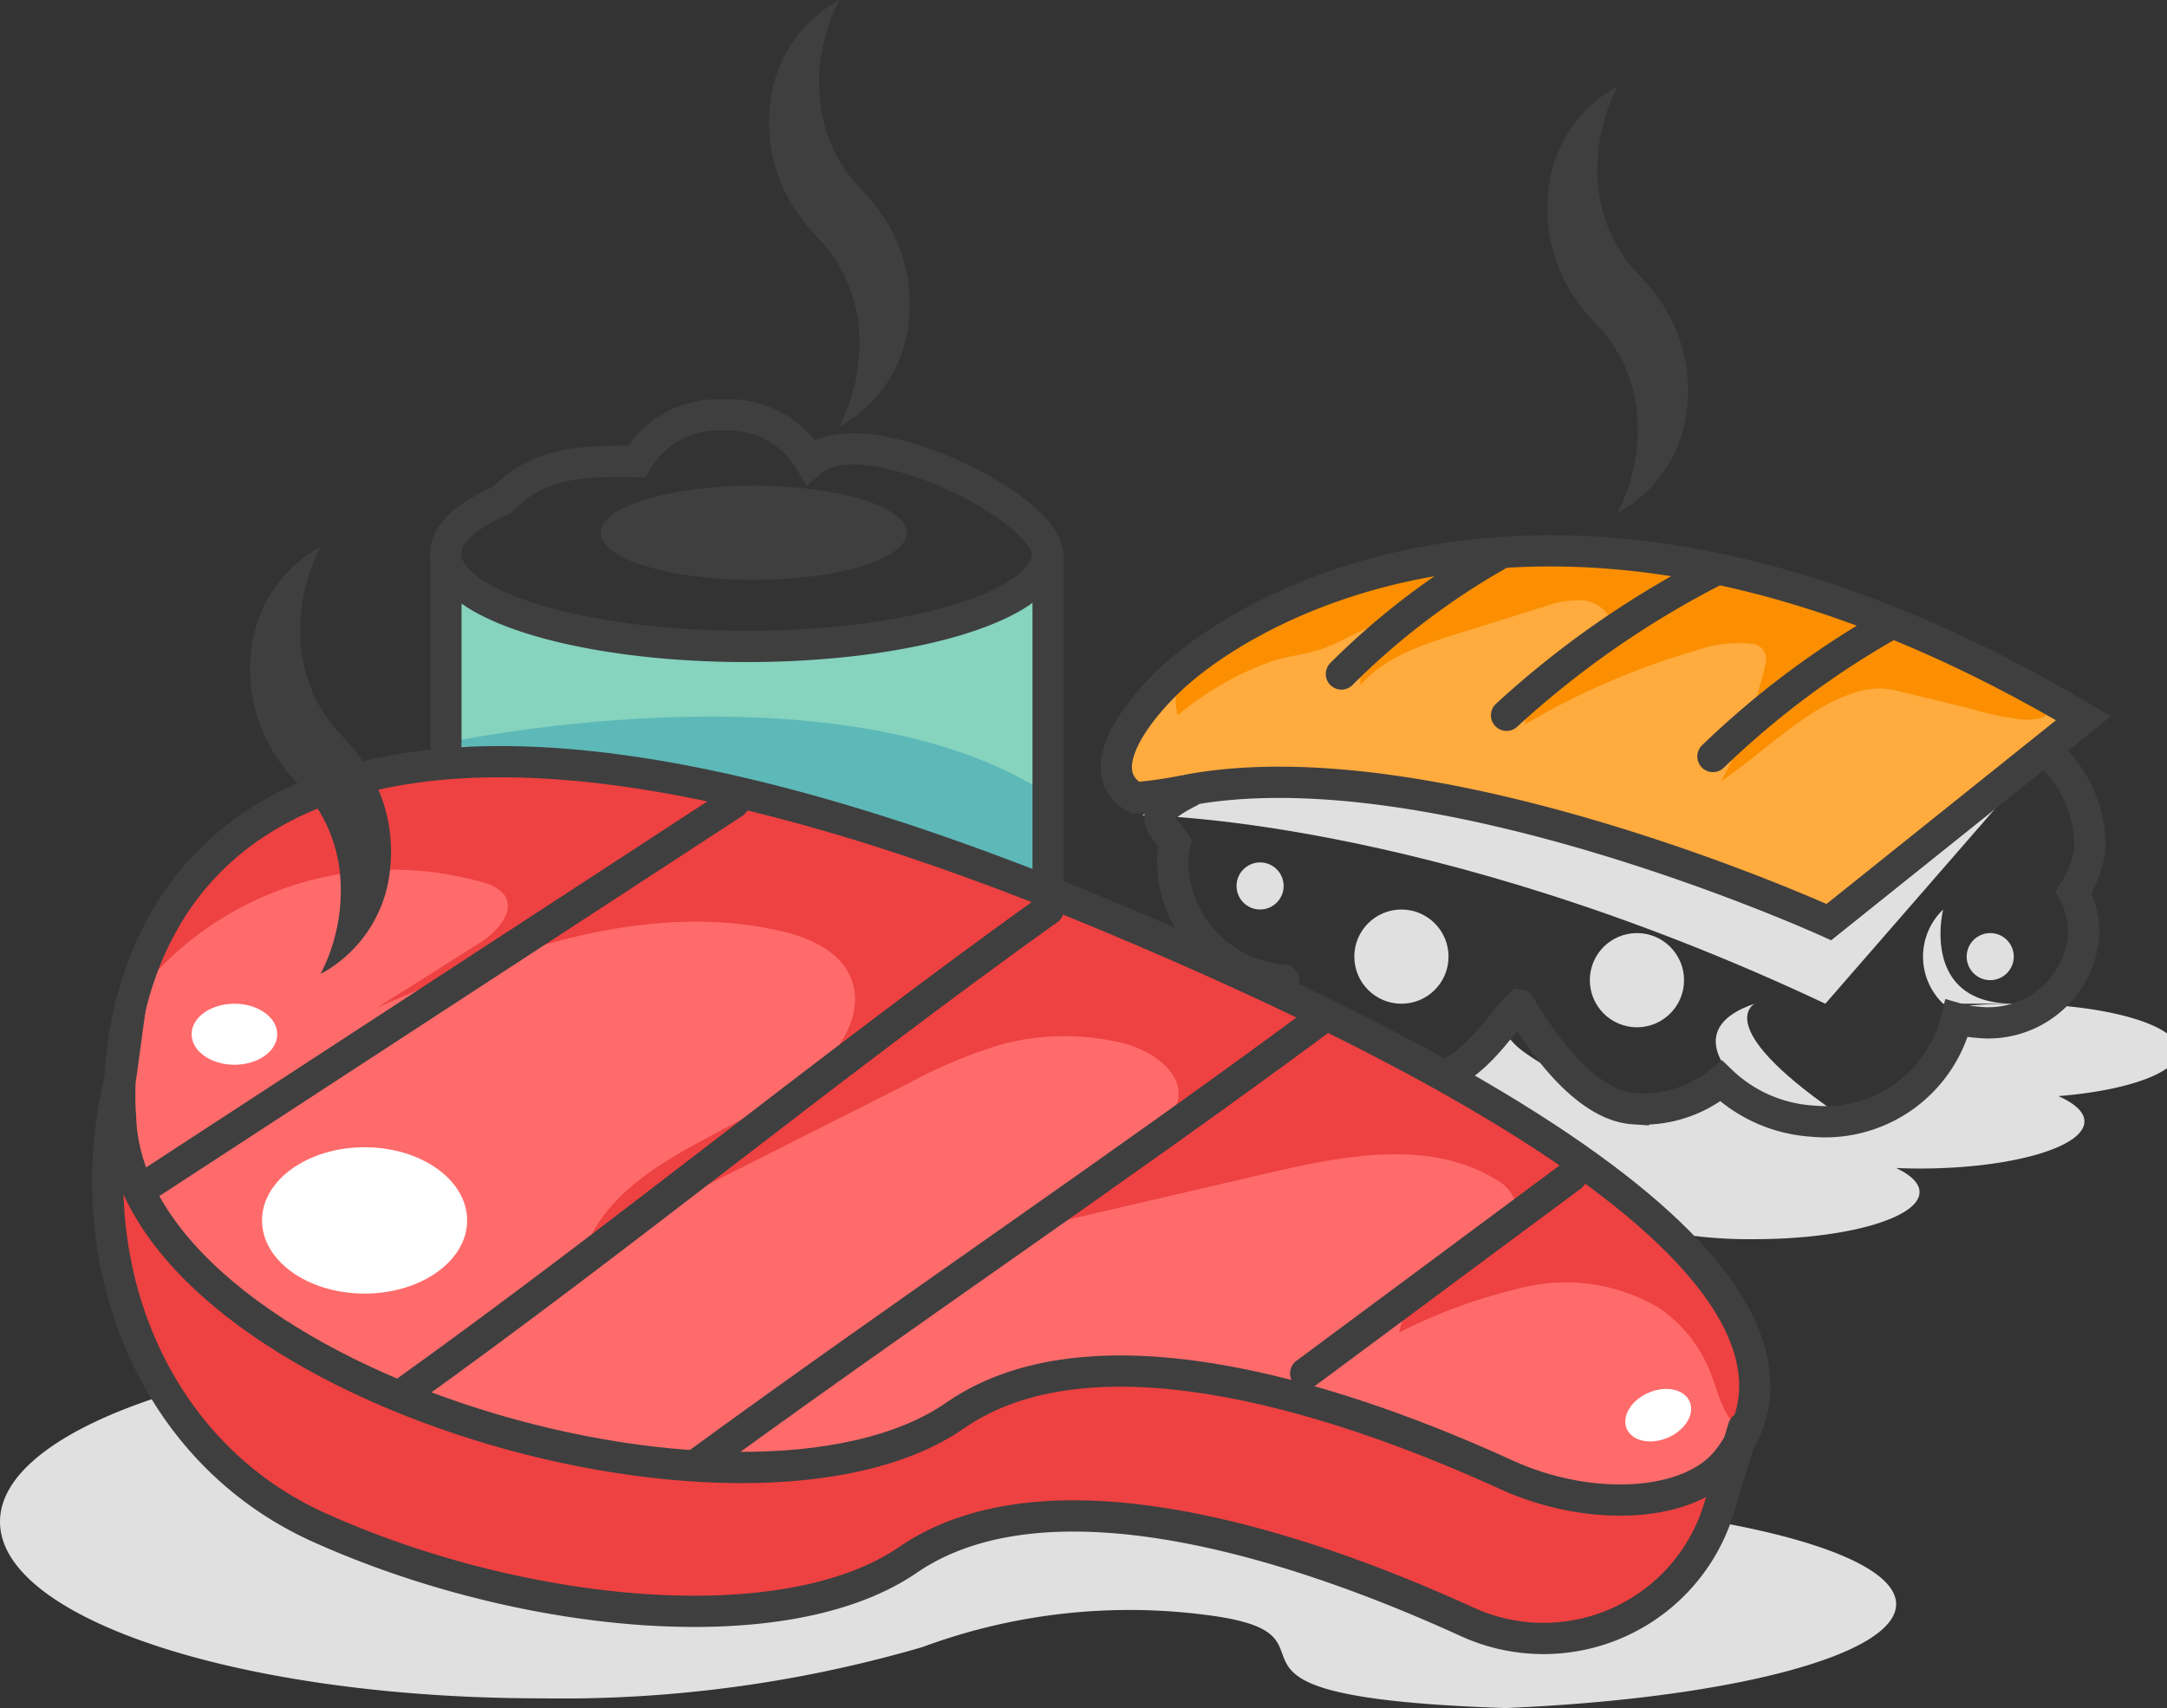 <svg xmlns="http://www.w3.org/2000/svg" xmlns:xlink="http://www.w3.org/1999/xlink" width="104" height="82" viewBox="0 0 104 82">
  <rect x="0" y="0" width="104" height="82" fill="#333333" stroke="none"/>
  <defs>
    <clipPath id="clip-ic1">
      <rect width="104" height="82"/>
    </clipPath>
  </defs>
  <g id="ic1" clip-path="url(#clip-ic1)">
    <g id="Group_14349" data-name="Group 14349" transform="translate(-14.5 -18.143)">
      <path id="Path_850" data-name="Path 850" d="M19.617,67.7s-3.009-30.6,47.2-9.641c32.276,13.472,33.31,21.89,29.932,26.184-1.805,2.3-6.607,2.546-10.622.71-7.145-3.267-19.515-7.657-26.449-2.846C49.523,89.146,19.891,80.35,19.617,67.7Z" transform="translate(0.663 3.986)" fill="#ff6b6b"/>
      <ellipse id="Ellipse_254" data-name="Ellipse 254" cx="4.922" cy="3.512" rx="4.922" ry="3.512" transform="translate(27.075 73.218)" fill="#fff"/>
      <ellipse id="Ellipse_255" data-name="Ellipse 255" cx="2.054" cy="1.465" rx="2.054" ry="1.465" transform="translate(23.697 66.327)" fill="#fff"/>
      <ellipse id="Ellipse_256" data-name="Ellipse 256" cx="1.645" cy="1.174" rx="1.645" ry="1.174" transform="translate(92.106 85.656) rotate(-23.417)" fill="#fff"/>
      <path id="Path_851" data-name="Path 851" d="M66.558,58.055c-36.806-15.362-45.012-3.019-46.77,4.664a15.579,15.579,0,0,1,17.268-6.18,1.755,1.755,0,0,1,.964.588c.549.816-.4,1.8-1.229,2.322L31.9,62.535c6.079-2.673,12.736-5.131,19.225-3.721,1.432.311,2.983.952,3.53,2.312.684,1.7-.561,3.571-1.993,4.711-3.571,2.842-8.931,3.931-10.719,8.131l15.4-7.767a23.455,23.455,0,0,1,4.621-1.932,11.8,11.8,0,0,1,5.731-.036c1.4.344,3.011,1.457,2.621,2.849a3.094,3.094,0,0,1-1.405,1.542l-7.047,4.826,12.865-2.991c3.621-.841,7.676-1.621,10.852.31a1.894,1.894,0,0,1,.929,1.012,1.628,1.628,0,0,1-.237,1.228c-1.264,2.184-4.911,2.622-5.308,5.115a26.021,26.021,0,0,1,6.122-2.2,8.768,8.768,0,0,1,6.292.989A6.643,6.643,0,0,1,95.9,80.051c.362.9.6,2.138,1.446,2.752C99.334,78.184,95.562,70.161,66.558,58.055Z" transform="translate(0.689 3.986)" fill="#ee4141"/>
      <path id="Path_852" data-name="Path 852" d="M32.874,43.41l1.9.158s8.369,4.068,17.047,2.45S62.372,43.11,62.372,43.11l.034,14.571s-20.983-7.754-29.39-5.82Z" transform="translate(2.396 2.994)" fill="#86d3be"/>
      <path id="Path_853" data-name="Path 853" d="M64.778,47.68c4.436-3.922,19.632-12.087,43.533,2.125L96.093,59.591s-18.85-8.6-30.815-6.33a20.788,20.788,0,0,1-2.481.362C60.42,52.237,63.339,48.952,64.778,47.68Z" transform="translate(6.179 2.819)" fill="#ffab3e"/>
      <path id="Path_854" data-name="Path 854" d="M99.326,48.556a5.042,5.042,0,0,0-1.191-.187,4.574,4.574,0,0,0-1.518.344c-2.046.737-4.2,2.9-6.011,4.1a22.432,22.432,0,0,0,2.134-5.686.732.732,0,0,0-.567-.885,5.977,5.977,0,0,0-2.746.3A35.9,35.9,0,0,0,81.175,50.1a4.393,4.393,0,0,1,1.395-2.991,13.022,13.022,0,0,1,2.758-1.947,1.607,1.607,0,0,0-1.428-1.02,4.7,4.7,0,0,0-1.823.314l-4.167,1.3c-1.692.529-3.477,1.117-4.627,2.466a3.678,3.678,0,0,1,1.506-3.075c-1.207.156-2.229.947-3.382,1.336-.71.239-1.46.323-2.183.519a14.607,14.607,0,0,0-4.7,2.65,2.251,2.251,0,0,1,.59-2.306,6.3,6.3,0,0,1,2.132-1.3C74,43.1,81.408,40.959,88.69,42.079a50.163,50.163,0,0,1,4.928,1.1,23.806,23.806,0,0,1,3.307,1.032c1.74.736,3.288,1.881,5.054,2.549a27.1,27.1,0,0,1,2.711.988c.485.244,1.628.917,1.637,1.562.009.572-.807.573-1.217.56a13.576,13.576,0,0,1-2.644-.557Z" transform="translate(6.506 2.82)" fill="#fb8f01"/>
      <path id="Path_855" data-name="Path 855" d="M110.993,63.261c0-1.249-3.543-2.261-7.913-2.261-.731,0-1.437.031-2.11.084a3.8,3.8,0,0,1-.171.48,9.365,9.365,0,0,1-.352,1.2,4.785,4.785,0,0,1-.821,1.1A8.526,8.526,0,0,1,97.6,65.212a10.54,10.54,0,0,1-4.882,1.223A2.388,2.388,0,0,1,90.374,65a16.4,16.4,0,0,0-1.895-.373c-2.738,1.725-6.466.476-8.947-1.341a3.47,3.47,0,0,1-.934-1.023,18.529,18.529,0,0,1-2.228,1.916c.245.272.5.534.756.77a19.663,19.663,0,0,0,3.331,1.921,17.314,17.314,0,0,1,2.515,1.963c.289.021.582.041.883.053a3.83,3.83,0,0,0-.509.292c.052.05.111.1.162.15a10.259,10.259,0,0,1,1.65,2.341,21.5,21.5,0,0,0,5.487.634c4.37,0,7.913-1.012,7.913-2.261,0-.423-.414-.817-1.121-1.155.367.015.739.025,1.121.025,4.37,0,7.913-1.012,7.913-2.261,0-.449-.462-.865-1.25-1.216C108.549,65.169,110.993,64.3,110.993,63.261Z" transform="translate(8.066 5.327)" fill="#e0e0e0"/>
      <path id="Path_856" data-name="Path 856" d="M96.508,83.645c-4.627,8.157-13.5,3.709-20.863.752a2.154,2.154,0,0,1-2.377.361,16.217,16.217,0,0,0-6.093-.934c-.233.044-.473.087-.7.133,0-.042.006-.083.009-.123-1.2.026-2.407.093-3.6.137-3.33.991-6.549,2.264-9.988,2.813a35.071,35.071,0,0,1-10.35-.2C35.4,85.591,27.675,84.195,22.9,78.269a2.958,2.958,0,0,1-.4-.679c-4.928,1.543-8,3.712-8,6.115,0,4.682,11.639,8.478,26,8.478a61.785,61.785,0,0,0,18.267-2.46,28.606,28.606,0,0,1,13.949-1.5c7.132,1.018-2.252,3.873,14.027,4.427C97.423,92.2,105.5,90.139,105.5,87.662,105.5,86.027,101.967,84.576,96.508,83.645Z" transform="translate(0 7.49)" fill="#e0e0e0"/>
      <path id="Path_857" data-name="Path 857" d="M96.874,82.764c-1.805,2.3-6.607,2.546-10.622.71-7.145-3.267-19.515-7.657-26.449-2.846-10.152,7.043-39.785-1.753-40.058-14.407A16.7,16.7,0,0,1,20,62.092l-.225-.055-.587,2.324A18.666,18.666,0,0,0,29.276,86.007c9.6,4.328,22.293,5.651,28.266,1.557C64.536,82.77,77.054,87.2,84.287,90.5c.162.073.324.144.487.21a8.8,8.8,0,0,0,11.695-5.641l.942-3.095A6.8,6.8,0,0,1,96.874,82.764Z" transform="translate(0.535 5.462)" fill="#ee4141"/>
      <path id="Path_858" data-name="Path 858" d="M97.116,61.522a3.131,3.131,0,0,1,0-4.521s-1.13,4.521,3.391,4.521Z" transform="translate(10.64 4.805)" fill="#e0e0e0"/>
      <path id="Path_859" data-name="Path 859" d="M88.085,64.391S85.824,62.13,89.216,61c0,0-2.261,1.13,4.521,5.652H90.346Z" transform="translate(9.497 5.327)" fill="#e0e0e0"/>
      <path id="Path_860" data-name="Path 860" d="M63,53.356s13.564,0,32.781,9.043l10.555-12.128L95.65,58.35S70.913,47.7,63,53.356Z" transform="translate(6.323 3.928)" fill="#e0e0e0"/>
      <path id="Path_861" data-name="Path 861" d="M33.011,50.156S52.2,45.882,62.388,52.541l-.259,5.221S52.227,51.286,33.011,50.156Z" transform="translate(2.413 3.737)" fill="#5db9b8"/>
      <path id="Path_862" data-name="Path 862" d="M50.93,38.242A4.521,4.521,0,0,0,46.749,36a4.521,4.521,0,0,0-4.179,2.242c-.089,0-.174-.02-.263-.02-2.222,0-4.443,0-6.193,1.866-1.689.727-2.694,1.615-2.694,2.577,0,2.454,6.466,4.444,14.441,4.444S62.3,45.119,62.3,42.665C62.3,40.444,53.415,36,50.93,38.242Z" transform="translate(2.467 2.067)" fill="none"/>
      <path id="Path_863" data-name="Path 863" d="M76,65.79c1.718-.942,2.576-2.556,3.406-3.331.05.008,2.575,4.779,5.466,4.979a5.935,5.935,0,0,0,4.212-1.328,6.943,6.943,0,0,0,4.352,1.923,6.491,6.491,0,0,0,6.951-4.924,5.074,5.074,0,0,0,1.028.183,4.6,4.6,0,0,0,5.062-4.06,4.1,4.1,0,0,0-.482-2.192,4.639,4.639,0,0,0,.787-2.2,5.907,5.907,0,0,0-2.14-4.569" transform="translate(8.018 3.928)" fill="none" stroke="#3f3f3f" stroke-linecap="round" stroke-miterlimit="10" stroke-width="1.5"/>
      <path id="Path_864" data-name="Path 864" d="M65.163,52c-2.261,1.13-1.283,1.51-.685,2.469a4.659,4.659,0,0,0-.112.618,5.752,5.752,0,0,0,5.318,5.956" transform="translate(6.42 4.153)" fill="none" stroke="#3f3f3f" stroke-linecap="round" stroke-miterlimit="10" stroke-width="1.5"/>
      <path id="Path_865" data-name="Path 865" d="M64.778,47.68c4.436-3.922,19.632-12.087,43.533,2.125L96.093,59.591s-18.85-8.6-30.815-6.33a20.788,20.788,0,0,1-2.481.362C60.42,52.237,63.339,48.952,64.778,47.68Z" transform="translate(6.179 2.819)" fill="none" stroke="#3f3f3f" stroke-linecap="round" stroke-miterlimit="10" stroke-width="1.5"/>
      <path id="Path_866" data-name="Path 866" d="M95.5,45a41.889,41.889,0,0,0-8.273,6.218" transform="translate(9.482 3.241)" fill="none" stroke="#3f3f3f" stroke-linecap="round" stroke-miterlimit="10" stroke-width="1.5"/>
      <path id="Path_867" data-name="Path 867" d="M88.585,42.47a45.18,45.18,0,0,0-10.12,7.016" transform="translate(8.339 2.994)" fill="none" stroke="#3f3f3f" stroke-linecap="round" stroke-miterlimit="10" stroke-width="1.5"/>
      <path id="Path_868" data-name="Path 868" d="M78.953,41.942a35.335,35.335,0,0,0-7.5,5.715" transform="translate(7.425 2.842)" fill="none" stroke="#3f3f3f" stroke-linecap="round" stroke-miterlimit="10" stroke-width="1.5"/>
      <circle id="Ellipse_257" data-name="Ellipse 257" cx="2.261" cy="2.261" r="2.261" transform="translate(79.497 61.805)" fill="#e0e0e0"/>
      <circle id="Ellipse_258" data-name="Ellipse 258" cx="2.261" cy="2.261" r="2.261" transform="translate(90.8 62.936)" fill="#e0e0e0"/>
      <circle id="Ellipse_259" data-name="Ellipse 259" cx="1.13" cy="1.13" r="1.13" transform="translate(73.845 59.544)" fill="#e0e0e0"/>
      <circle id="Ellipse_260" data-name="Ellipse 260" cx="1.13" cy="1.13" r="1.13" transform="translate(108.886 62.936)" fill="#e0e0e0"/>
      <line id="Line_172" data-name="Line 172" y2="16.956" transform="translate(64.802 44.85)" fill="none" stroke="#3f3f3f" stroke-linecap="round" stroke-miterlimit="10" stroke-width="1.5"/>
      <line id="Line_173" data-name="Line 173" y2="9.043" transform="translate(35.9 44.85)" fill="none" stroke="#3f3f3f" stroke-linecap="round" stroke-miterlimit="10" stroke-width="1.5"/>
      <path id="Path_869" data-name="Path 869" d="M50.93,38.242A4.521,4.521,0,0,0,46.749,36a4.521,4.521,0,0,0-4.179,2.242c-.089,0-.174-.02-.263-.02-2.222,0-4.443,0-6.193,1.866-1.689.727-2.694,1.615-2.694,2.577,0,2.454,6.466,4.444,14.441,4.444S62.3,45.119,62.3,42.665C62.3,40.444,53.415,36,50.93,38.242Z" transform="translate(2.467 2.067)" fill="none" stroke="#3f3f3f" stroke-linecap="round" stroke-miterlimit="10" stroke-width="1.5"/>
      <ellipse id="Ellipse_261" data-name="Ellipse 261" cx="7.347" cy="2.261" rx="7.347" ry="2.261" transform="translate(43.325 41.458)" fill="#3f3f3f"/>
      <path id="Path_870" data-name="Path 870" d="M83.609,83.356" transform="translate(9.01 8.241)" fill="none" stroke="#0973b9" stroke-linecap="round" stroke-miterlimit="10" stroke-width="2"/>
      <path id="Path_871" data-name="Path 871" d="M19.617,67.7s-3.009-30.6,47.2-9.641c32.276,13.472,33.31,21.89,29.932,26.184-1.805,2.3-6.607,2.546-10.622.71-7.145-3.267-19.515-7.657-26.449-2.846C49.523,89.146,19.891,80.35,19.617,67.7Z" transform="translate(0.663 3.986)" fill="none" stroke="#3f3f3f" stroke-linecap="round" stroke-miterlimit="10" stroke-width="1.5"/>
      <path id="Path_872" data-name="Path 872" d="M97.64,81.219l-1.171,3.848a8.8,8.8,0,0,1-11.695,5.641c-.163-.067-.326-.137-.486-.21C77.054,87.2,64.536,82.77,57.542,87.563c-5.973,4.094-18.665,2.772-28.266-1.557-8.176-3.685-11.7-13.051-9.5-21.745l.45-3.316" transform="translate(0.535 5.462)" fill="none" stroke="#3f3f3f" stroke-linecap="round" stroke-miterlimit="10" stroke-width="1.5"/>
      <line id="Line_174" data-name="Line 174" x1="27.927" y2="18.215" transform="translate(21.791 56.683)" fill="none" stroke="#3f3f3f" stroke-linecap="round" stroke-miterlimit="10" stroke-width="1.5"/>
      <path id="Path_873" data-name="Path 873" d="M31.545,80.293C42.1,72.739,52.025,64.553,62.579,57" transform="translate(2.222 4.805)" fill="none" stroke="#3f3f3f" stroke-linecap="round" stroke-miterlimit="10" stroke-width="1.5"/>
      <path id="Path_874" data-name="Path 874" d="M73.883,61.751C64.054,69.023,53.9,75.838,44.031,83.056" transform="translate(3.85 5.425)" fill="none" stroke="#3f3f3f" stroke-linecap="round" stroke-miterlimit="10" stroke-width="1.5"/>
      <path id="Path_875" data-name="Path 875" d="M82.69,68.322,69.935,77.793" transform="translate(7.227 6.281)" fill="none" stroke="#3f3f3f" stroke-linecap="round" stroke-miterlimit="10" stroke-width="1.5"/>
      <g id="Group_14350" data-name="Group 14350" transform="translate(26.5 20.143)">
        <path id="Path_879" data-name="Path 879" d="M26.209-20.271a8.669,8.669,0,0,0-.9,5.124A7.312,7.312,0,0,0,26-12.936a8.124,8.124,0,0,0,.585.962l.342.442.193.2.095.1.048.051.023.026.011.012.006.006,0,0c-.49.492,1.1-1.1-1.1,1.1,2.2-2.2.613-.605,1.105-1.094l0,0,.009.009.017.02.037.039.072.081.143.162.283.324.506.7a8.928,8.928,0,0,1,.758,1.544A7.566,7.566,0,0,1,29.556-4.9,6.4,6.4,0,0,1,26.209.228a8.722,8.722,0,0,0,.9-5.125,7.337,7.337,0,0,0-.693-2.209,7.5,7.5,0,0,0-.584-.962l-.341-.444-.193-.2-.1-.1-.047-.051L25.132-8.9l-.012-.012,0-.008,0,0c.49-.492-1.1,1.1,1.1-1.1-2.2,2.2-.613.607-1.105,1.1l0,0-.009-.011-.017-.02L25.037-9l-.072-.081-.143-.16-.285-.324-.5-.7a8.757,8.757,0,0,1-.756-1.544,7.589,7.589,0,0,1-.411-3.337A6.422,6.422,0,0,1,26.209-20.271Z" transform="translate(-22.826 44.529)" fill="#3f3f3f"/>
        <path id="Path_880" data-name="Path 880" d="M42.209-35.857a8.672,8.672,0,0,0-.9,5.125A7.3,7.3,0,0,0,42-28.522a8.122,8.122,0,0,0,.585.962l.342.442.193.2.095.1.048.051.023.026.011.012.006.008,0,0c-.49.492,1.1-1.1-1.1,1.1,2.2-2.2.613-.607,1.105-1.1l0,0,.009.009.017.02.037.04.072.079.143.162.283.324.506.7a8.928,8.928,0,0,1,.758,1.544,7.566,7.566,0,0,1,.411,3.337,6.4,6.4,0,0,1-3.346,5.125,8.722,8.722,0,0,0,.9-5.125,7.337,7.337,0,0,0-.693-2.209,7.719,7.719,0,0,0-.584-.962l-.341-.444-.193-.2-.1-.1-.047-.051-.023-.025-.012-.014,0-.006,0,0c.49-.492-1.1,1.1,1.1-1.1-2.2,2.2-.613.605-1.105,1.094l0,0-.009-.009-.017-.02-.036-.04-.072-.081-.143-.16-.285-.324-.5-.7a8.757,8.757,0,0,1-.756-1.544,7.582,7.582,0,0,1-.411-3.335A6.422,6.422,0,0,1,42.209-35.857Z" transform="translate(-13.924 33.857)" fill="#3f3f3f"/>
        <path id="Path_881" data-name="Path 881" d="M66.209-31.271a8.669,8.669,0,0,0-.9,5.124A7.313,7.313,0,0,0,66-23.936a8.125,8.125,0,0,0,.585.962l.342.442.193.2.095.1.048.051.023.026.011.012.006.006,0,0c-.49.492,1.1-1.1-1.1,1.1,2.2-2.2.613-.605,1.105-1.094l0,0,.009.009.017.02.037.039.072.081.143.162.283.324.506.7a8.928,8.928,0,0,1,.758,1.544,7.566,7.566,0,0,1,.411,3.337,6.4,6.4,0,0,1-3.346,5.125,8.722,8.722,0,0,0,.9-5.125,7.337,7.337,0,0,0-.693-2.209,7.5,7.5,0,0,0-.584-.962l-.341-.444-.193-.2-.1-.1-.047-.051-.023-.026-.012-.012,0-.008,0,0c.49-.492-1.1,1.1,1.1-1.1-2.2,2.2-.613.607-1.105,1.1l0,0-.009-.011-.017-.02L65.037-20l-.072-.081-.143-.16-.285-.324-.5-.7a8.756,8.756,0,0,1-.756-1.544,7.588,7.588,0,0,1-.411-3.337A6.422,6.422,0,0,1,66.209-31.271Z" transform="translate(-0.571 33.409)" fill="#3f3f3f"/>
      </g>
    </g>
  </g>
</svg>
